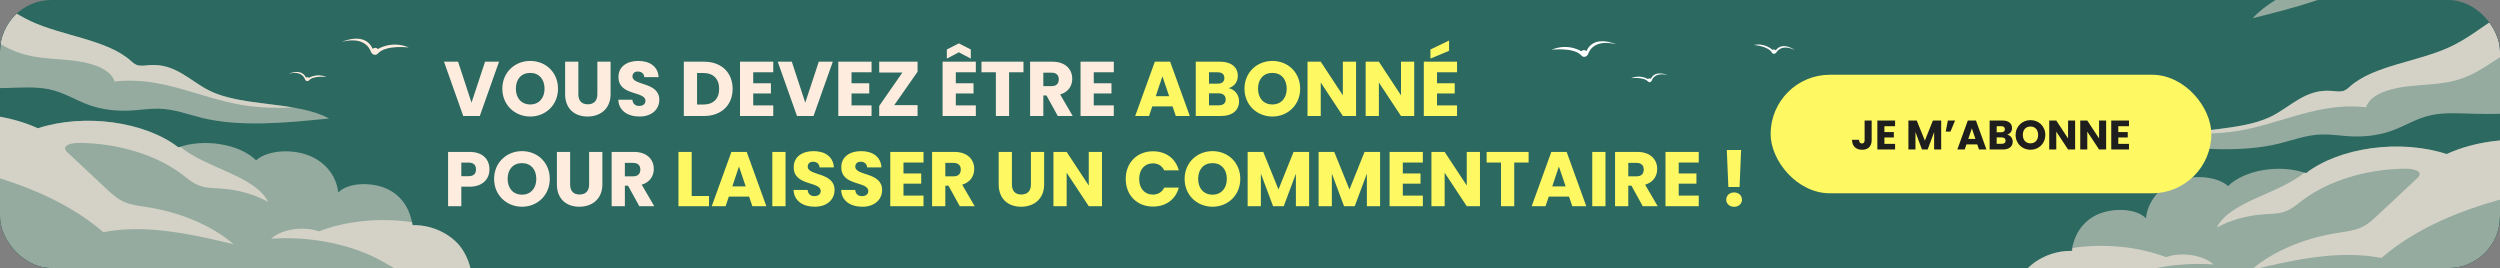 <svg width="970" height="104" viewBox="0 0 970 104" fill="none" xmlns="http://www.w3.org/2000/svg">
<rect x="0" y="0" width="970" height="104" fill="#808080" stroke="none"/>
<g clip-path="url(#clip0_9011_6384)">
<rect width="970" height="104" rx="20" fill="#2C6961"/>
<g clip-path="url(#clip1_9011_6384)">
<mask id="mask0_9011_6384" style="mask-type:luminance" maskUnits="userSpaceOnUse" x="-30" y="-96" width="630" height="420">
<path d="M600 -96H-30V324H600V-96Z" fill="white"/>
</mask>
<g mask="url(#mask0_9011_6384)">
<g opacity="0.5">
<path d="M608.138 390.392H-30L-29.61 47.177C-10.898 49.447 9.882 60.115 12.978 72.626C13.232 73.653 13.467 74.771 14.581 75.502C15.592 76.166 17.084 76.347 18.466 76.563C28.691 78.161 37.379 83.562 40.483 90.25C40.771 90.87 41.047 91.536 41.774 91.968C42.576 92.444 43.729 92.52 44.797 92.602C58.631 93.654 75.169 100.085 81.343 108.405C91.215 109.773 99.034 116.062 99.22 122.783C109.589 121.627 117.152 128.947 121.848 135.218C125.941 130.257 137.434 128.998 143.693 132.824C152.465 127.962 166.313 131.313 174.086 136.88C175.363 137.795 176.588 138.779 178.209 139.408C180.389 140.253 183.011 140.353 185.499 140.623C193.204 141.457 200.194 144.043 207.003 146.587C210.26 147.803 213.517 149.02 216.774 150.236C220.916 151.783 225.059 153.33 229.135 154.954C232.928 156.465 236.662 158.042 240.396 159.619C249.604 163.507 262.461 169.401 271.669 173.29C274.014 168.05 280.861 163.821 288.877 162.663C291.209 162.326 293.678 162.217 295.761 161.442C297.388 160.837 298.637 159.877 299.918 158.974C304.627 155.66 310.422 152.844 317.103 151.84C323.784 150.837 331.423 151.92 335.974 155.332C343.489 148.343 357.479 144.752 370.085 146.574C376.797 140.396 386.101 135.485 396.66 132.546C403.845 130.546 413.956 130.093 417.671 134.655C423.052 130.124 433.725 128.886 441.085 131.94C446.797 124.894 457.649 119.806 469.527 118.605C473.02 106.776 491.751 97.925 509.65 99.645C517.616 91.317 533.455 86.689 548.04 88.429C560.218 80.059 579.516 76.644 596.317 79.885C599.355 77.321 603.518 74.759 607.968 73.391L608.138 390.392Z" fill="#FEEDDF"/>
<path d="M548.167 49.777C530.252 43.92 506.691 47.119 493.639 57.181C483.636 53.606 469.821 55.902 463.506 62.19C458.664 57.946 448.436 57.728 441.906 60.809C435.377 63.89 432.21 69.372 431.633 74.691C427.507 70.463 417.391 70.574 411.611 73.828C405.831 77.082 403.599 82.349 402.786 87.364C394.913 87.178 387.845 91.051 384.244 95.722C380.643 100.393 379.813 105.763 379.044 110.989C374.404 110.112 369.344 111.644 366.054 113.995C362.765 116.346 360.886 119.4 359.076 122.38C357.948 119.704 351.92 120.628 348.39 122.108C341.508 124.993 334.626 127.879 327.744 130.765C337.4 131.553 347.167 131.417 356.893 131.28C369.346 131.103 383.258 130.511 391.699 124.404C393.294 123.25 394.735 121.88 396.931 121.313C399.286 120.706 401.909 121.173 404.417 121.363C410.11 121.795 416.033 120.681 420.548 118.329C424.15 116.453 427.322 113.698 431.884 113.49C434.367 113.377 436.782 114.076 439.269 114.125C447.224 114.281 452.78 108.033 460.73 107.784C463.718 107.69 466.59 108.478 469.364 109.225C480.265 112.16 491.505 114.693 503.159 115.721C524.417 117.597 546.172 114.34 565.727 108.474C578.584 104.616 590.88 99.522 600.013 92.361C609.145 85.2 614.854 75.767 613.397 66.417C610.021 44.756 572.848 38.489 548.167 49.777Z" fill="#FEEDDF"/>
<path d="M14.697 49.777C32.612 43.92 56.172 47.119 69.224 57.181C79.228 53.606 93.043 55.902 99.358 62.19C104.2 57.946 114.428 57.728 120.957 60.809C127.487 63.89 130.654 69.372 131.231 74.691C135.358 70.463 145.473 70.574 151.253 73.828C157.033 77.082 159.266 82.349 160.078 87.364C167.95 87.178 175.018 91.051 178.62 95.722C182.221 100.393 183.051 105.763 183.82 110.989C188.46 110.112 193.52 111.644 196.809 113.995C200.099 116.346 201.978 119.4 203.788 122.38C204.916 119.704 210.944 120.628 214.474 122.108C221.356 124.993 228.238 127.879 235.12 130.765C225.464 131.553 215.697 131.417 205.97 131.28C193.517 131.103 179.605 130.511 171.165 124.404C169.57 123.25 168.128 121.88 165.933 121.313C163.578 120.706 160.955 121.173 158.447 121.363C152.754 121.795 146.831 120.681 142.316 118.329C138.713 116.453 135.542 113.698 130.979 113.49C128.497 113.377 126.082 114.076 123.595 114.125C115.64 114.281 110.084 108.033 102.134 107.784C99.145 107.69 96.274 108.478 93.499 109.225C82.599 112.16 71.359 114.693 59.705 115.721C38.447 117.597 16.692 114.34 -2.864 108.474C-15.721 104.616 -28.017 99.522 -37.149 92.361C-46.282 85.2 -51.99 75.767 -50.534 66.417C-47.158 44.756 -9.984 38.489 14.697 49.777Z" fill="#FEEDDF"/>
<path d="M11.797 8.164C24.138 13.972 41.457 15.367 50.619 23.482C51.48 24.244 52.329 25.095 53.711 25.383C54.981 25.649 56.457 25.384 57.861 25.273C67.97 24.474 73.593 31.323 81.109 35.097C94.144 41.642 115.003 39.135 127.695 45.972C110.818 47.695 93.23 49.38 78.285 45.721C72.781 44.375 67.627 42.304 61.529 42.172C57.943 42.095 54.242 42.699 50.601 42.891C45.108 43.179 39.745 42.505 35.146 40.951C29.508 39.045 25 35.847 18.865 34.607C13.893 33.603 8.291 33.974 2.854 34.135C-26.672 35.014 -54.955 29.267 -76.786 17.956C-82.543 14.972 -88.286 10.376 -85.444 5.063C-83.96 2.289 -80.429 0.107 -76.881 -1.693C-61.556 -9.467 -41.09 -13.781 -24.588 -10.822C-8.554 -7.949 -0.962 2.159 11.797 8.164Z" fill="#FEEDDF"/>
</g>
</g>
<mask id="mask1_9011_6384" style="mask-type:luminance" maskUnits="userSpaceOnUse" x="-30" y="-96" width="630" height="420">
<path d="M600 -96H-30V324H600V-96Z" fill="white"/>
</mask>
<g mask="url(#mask1_9011_6384)">
<g opacity="0.6">
<path d="M-13.062 8.922C-5.144 12.964 0.753 18.919 10.195 21.324C16.358 22.894 23.474 22.79 30.03 23.725C36.587 24.66 43.107 27.091 44.48 31.622C62.906 29.483 77.469 38.145 94.591 40.849C100.751 41.822 107.193 42.003 113.763 41.717C102.633 39.817 90.037 39.578 81.109 35.096C73.592 31.322 67.97 24.473 57.861 25.272C56.457 25.383 54.981 25.648 53.71 25.383C52.329 25.094 51.48 24.243 50.619 23.481C41.457 15.366 24.138 13.971 11.798 8.163C-0.961 2.158 -8.553 -7.949 -24.588 -10.824C-40.995 -13.766 -61.317 -9.515 -76.612 -1.825C-69.175 -1.244 -61.755 -0.617 -54.359 0.064C-39.605 1.423 -24.433 3.117 -13.062 8.922Z" fill="#FEEDDF"/>
</g>
</g>
<mask id="mask2_9011_6384" style="mask-type:luminance" maskUnits="userSpaceOnUse" x="-30" y="-96" width="630" height="420">
<path d="M600 -96H-30V324H600V-96Z" fill="white"/>
</mask>
<g mask="url(#mask2_9011_6384)">
<g opacity="0.6">
<path d="M40.066 90.075C56.714 86.879 74.355 90.844 90.65 94.767C82.437 87.688 70.543 82.544 57.497 80.433C54.42 79.935 51.211 79.581 48.504 78.486C45.668 77.337 43.663 75.485 41.736 73.683C36.625 68.901 31.514 64.12 26.401 59.338C25.829 58.802 25.232 58.217 25.242 57.559C25.267 55.987 28.369 55.428 30.727 55.444C45.906 55.55 60.889 60.169 70.841 67.81C73.043 69.501 75.14 71.398 78.219 72.294C80.634 72.997 83.355 72.99 85.976 73.178C92.561 73.652 98.915 75.464 103.978 78.311C99.157 68.26 79.79 65.219 69.955 56.953C69.713 57.031 69.463 57.097 69.226 57.181C56.174 47.12 32.614 43.92 14.699 49.777C-7.405 39.668 -39.509 43.649 -48.401 60.147C-14.201 63.09 19.34 72.082 40.066 90.075Z" fill="#FEEDDF"/>
</g>
</g>
<mask id="mask3_9011_6384" style="mask-type:luminance" maskUnits="userSpaceOnUse" x="-30" y="-96" width="630" height="420">
<path d="M600 -96H-30V324H600V-96Z" fill="white"/>
</mask>
<g mask="url(#mask3_9011_6384)">
<g opacity="0.6">
<path d="M123.673 89.774C117.595 87.632 109.291 88.909 105.236 92.611C120.901 91.529 137.149 94.936 149.063 101.801C151.21 103.039 153.273 104.405 155.862 105.18C160.03 106.429 165.333 106.086 168.651 108.181C171.62 110.055 171.865 113.233 174.568 115.278C177.985 117.862 184.001 117.809 188.579 119.407C191.856 120.551 194.318 122.524 197.481 123.804C202.389 125.792 208.417 125.92 214.107 126.435C220.67 127.03 227.104 128.228 233.198 129.957C226.957 127.341 220.715 124.723 214.474 122.107C210.944 120.627 204.917 119.704 203.788 122.379C201.977 119.399 200.098 116.346 196.81 113.994C193.52 111.642 188.46 110.111 183.82 110.989C183.051 105.762 182.221 100.393 178.62 95.722C175.019 91.051 167.951 87.178 160.078 87.363C160.016 86.979 159.942 86.593 159.862 86.208C147.696 84.389 134.505 85.638 123.673 89.774Z" fill="#FEEDDF"/>
</g>
</g>
<mask id="mask4_9011_6384" style="mask-type:luminance" maskUnits="userSpaceOnUse" x="-30" y="-96" width="630" height="420">
<path d="M600 -96H-30V324H600V-96Z" fill="white"/>
</mask>
<g mask="url(#mask4_9011_6384)">
<g opacity="0.6">
<path d="M439.407 89.774C445.485 87.632 453.789 88.909 457.843 92.611C442.179 91.529 425.93 94.936 414.016 101.801C411.869 103.039 409.806 104.405 407.217 105.18C403.05 106.429 397.746 106.086 394.429 108.181C391.46 110.055 391.215 113.233 388.512 115.278C385.096 117.862 379.079 117.809 374.501 119.407C371.224 120.551 368.762 122.524 365.599 123.804C360.69 125.792 354.663 125.92 348.973 126.435C342.41 127.03 335.977 128.228 329.882 129.957C336.124 127.341 342.365 124.723 348.606 122.107C352.136 120.627 358.163 119.704 359.292 122.379C361.103 119.399 362.981 116.346 366.27 113.994C369.56 111.642 374.62 110.111 379.26 110.989C380.029 105.762 380.859 100.393 384.46 95.722C388.061 91.051 395.129 87.178 403.002 87.363C403.064 86.979 403.138 86.593 403.218 86.208C415.384 84.389 428.575 85.638 439.407 89.774Z" fill="#FEEDDF"/>
</g>
</g>
<path d="M118.382 30.924C118.382 30.924 117.527 27.189 112 28.616C112 28.616 116.999 26.286 118.734 30.151C118.734 30.151 119.367 29.636 119.879 30.209C119.879 30.209 122.874 28.251 126.685 29.864C126.685 29.864 121.496 29.217 119.823 31.24C119.823 31.24 119.103 31.933 118.382 30.924Z" fill="#FEEDDF"/>
<path d="M143.981 20.312C143.981 20.312 142.466 13.723 132.706 16.229C132.706 16.229 141.559 12.116 144.597 18.938C144.597 18.938 145.715 18.018 146.622 19.04C146.622 19.04 151.921 15.577 158.628 18.426C158.628 18.426 149.475 17.278 146.534 20.856C146.534 20.856 145.262 22.088 143.981 20.312Z" fill="#FEEDDF"/>
</g>
<g clip-path="url(#clip2_9011_6384)">
<mask id="mask5_9011_6384" style="mask-type:luminance" maskUnits="userSpaceOnUse" x="371" y="-86" width="630" height="420">
<path d="M1001 -86H371V334H1001V-86Z" fill="white"/>
</mask>
<g mask="url(#mask5_9011_6384)">
<g opacity="0.5">
<path d="M1009.14 400.392H371L371.39 57.177C390.102 59.447 410.882 70.115 413.978 82.626C414.232 83.653 414.467 84.771 415.58 85.502C416.592 86.166 418.085 86.347 419.466 86.563C429.691 88.161 438.379 93.562 441.483 100.25C441.771 100.87 442.047 101.536 442.774 101.968C443.576 102.444 444.729 102.52 445.797 102.602C459.631 103.654 476.169 110.085 482.343 118.405C492.215 119.773 500.034 126.062 500.22 132.783C510.589 131.627 518.152 138.947 522.848 145.218C526.941 140.257 538.434 138.998 544.693 142.824C553.465 137.962 567.313 141.313 575.086 146.88C576.363 147.795 577.588 148.779 579.209 149.408C581.389 150.253 584.011 150.353 586.499 150.623C594.204 151.457 601.194 154.043 608.003 156.587C611.26 157.803 614.517 159.02 617.774 160.236C621.916 161.783 626.059 163.33 630.135 164.954C633.928 166.465 637.662 168.042 641.396 169.619C650.604 173.507 663.461 179.401 672.669 183.29C675.014 178.05 681.861 173.821 689.877 172.663C692.209 172.326 694.678 172.217 696.761 171.442C698.388 170.837 699.637 169.877 700.918 168.974C705.627 165.66 711.422 162.844 718.103 161.84C724.784 160.837 732.423 161.92 736.974 165.332C744.489 158.343 758.479 154.752 771.085 156.574C777.797 150.396 787.101 145.485 797.66 142.546C804.845 140.546 814.956 140.093 818.671 144.655C824.052 140.124 834.725 138.886 842.085 141.94C847.797 134.894 858.649 129.806 870.527 128.605C874.02 116.776 892.751 107.925 910.65 109.645C918.616 101.317 934.455 96.689 949.04 98.429C961.218 90.059 980.516 86.644 997.317 89.885C1000.35 87.321 1004.52 84.759 1008.97 83.391L1009.14 400.392Z" fill="#FEEDDF"/>
<path d="M949.167 59.777C931.252 53.92 907.691 57.119 894.639 67.181C884.636 63.606 870.821 65.902 864.506 72.19C859.664 67.946 849.436 67.728 842.906 70.809C836.377 73.89 833.21 79.372 832.633 84.691C828.507 80.463 818.391 80.574 812.611 83.828C806.831 87.082 804.599 92.349 803.786 97.364C795.913 97.178 788.845 101.051 785.244 105.722C781.643 110.393 780.813 115.763 780.044 120.989C775.404 120.112 770.344 121.644 767.054 123.995C763.765 126.346 761.886 129.4 760.076 132.38C758.948 129.704 752.92 130.628 749.39 132.108C742.508 134.993 735.626 137.879 728.744 140.765C738.4 141.553 748.167 141.417 757.893 141.28C770.346 141.103 784.258 140.511 792.699 134.404C794.294 133.25 795.735 131.88 797.931 131.313C800.286 130.706 802.909 131.173 805.417 131.363C811.11 131.795 817.033 130.681 821.548 128.329C825.15 126.453 828.322 123.698 832.884 123.49C835.367 123.377 837.782 124.076 840.269 124.125C848.224 124.281 853.78 118.033 861.73 117.784C864.718 117.69 867.59 118.478 870.364 119.225C881.265 122.16 892.505 124.693 904.159 125.721C925.417 127.597 947.172 124.34 966.727 118.474C979.584 114.616 991.88 109.522 1001.01 102.361C1010.15 95.2 1015.85 85.767 1014.4 76.417C1011.02 54.756 973.848 48.489 949.167 59.777Z" fill="#FEEDDF"/>
<path d="M415.697 59.777C433.612 53.92 457.172 57.119 470.224 67.181C480.228 63.606 494.043 65.902 500.358 72.19C505.2 67.946 515.428 67.728 521.957 70.809C528.487 73.89 531.654 79.372 532.231 84.691C536.358 80.463 546.473 80.574 552.253 83.828C558.033 87.082 560.266 92.349 561.078 97.364C568.95 97.178 576.018 101.051 579.62 105.722C583.221 110.393 584.051 115.763 584.82 120.989C589.46 120.112 594.52 121.644 597.809 123.995C601.099 126.346 602.978 129.4 604.788 132.38C605.916 129.704 611.944 130.628 615.474 132.108C622.356 134.993 629.238 137.879 636.12 140.765C626.464 141.553 616.697 141.417 606.97 141.28C594.517 141.103 580.605 140.511 572.165 134.404C570.57 133.25 569.128 131.88 566.933 131.313C564.578 130.706 561.955 131.173 559.447 131.363C553.754 131.795 547.831 130.681 543.316 128.329C539.713 126.453 536.542 123.698 531.979 123.49C529.497 123.377 527.082 124.076 524.595 124.125C516.64 124.281 511.084 118.033 503.134 117.784C500.145 117.69 497.274 118.478 494.5 119.225C483.599 122.16 472.359 124.693 460.705 125.721C439.447 127.597 417.692 124.34 398.136 118.474C385.279 114.616 372.983 109.522 363.851 102.361C354.718 95.2 349.01 85.767 350.466 76.417C353.842 54.756 391.016 48.489 415.697 59.777Z" fill="#FEEDDF"/>
<path d="M950.719 18.164C938.379 23.972 921.06 25.367 911.898 33.482C911.037 34.244 910.188 35.095 908.806 35.383C907.535 35.649 906.059 35.384 904.656 35.273C894.546 34.474 888.923 41.323 881.408 45.097C868.373 51.642 847.514 49.135 834.821 55.972C851.699 57.695 869.286 59.38 884.232 55.721C889.735 54.375 894.89 52.304 900.987 52.172C904.573 52.095 908.275 52.699 911.916 52.891C917.408 53.179 922.772 52.505 927.372 50.951C933.009 49.045 937.517 45.847 943.653 44.607C948.624 43.603 954.227 43.974 959.664 44.135C989.189 45.014 1017.47 39.267 1039.3 27.956C1045.06 24.972 1050.8 20.376 1047.96 15.063C1046.48 12.289 1042.95 10.107 1039.4 8.307C1024.07 0.533 1003.61 -3.781 987.105 -0.822C971.07 2.051 963.478 12.159 950.719 18.164Z" fill="#FEEDDF"/>
<path d="M970.272 -67.824C960.633 -58.174 944.814 -50.987 938.949 -40.246C938.397 -39.236 937.887 -38.148 936.686 -37.408C935.58 -36.727 934.102 -36.475 932.743 -36.103C922.962 -33.426 919.996 -25.076 914.205 -18.977C904.163 -8.398 883.691 -3.681 874.07 7.056C890.532 2.951 907.648 -1.43 920.467 -9.94C925.187 -13.074 929.334 -16.77 935.025 -18.962C938.371 -20.252 942.059 -20.939 945.548 -21.994C950.814 -23.586 955.63 -26.038 959.429 -29.061C964.086 -32.767 967.242 -37.304 972.593 -40.552C976.929 -43.184 982.325 -44.735 987.495 -46.427C1015.57 -55.616 1040.22 -70.615 1056.92 -88.661C1061.33 -93.421 1065.17 -99.693 1060.69 -103.727C1058.36 -105.832 1054.3 -106.688 1050.35 -107.177C1033.29 -109.292 1012.58 -106.407 998.058 -98.026C983.951 -89.884 980.237 -77.801 970.272 -67.824Z" fill="#FEEDDF"/>
</g>
</g>
<mask id="mask6_9011_6384" style="mask-type:luminance" maskUnits="userSpaceOnUse" x="371" y="-86" width="630" height="420">
<path d="M1001 -86H371V334H1001V-86Z" fill="white"/>
</mask>
<g mask="url(#mask6_9011_6384)">
<g opacity="0.6">
<path d="M975.579 18.922C967.661 22.964 961.763 28.919 952.322 31.324C946.159 32.894 939.043 32.79 932.487 33.725C925.93 34.66 919.41 37.091 918.037 41.622C899.611 39.483 885.048 48.145 867.926 50.849C861.765 51.822 855.324 52.003 848.754 51.717C859.884 49.817 872.48 49.578 881.408 45.096C888.924 41.322 894.546 34.473 904.656 35.272C906.06 35.383 907.535 35.648 908.806 35.383C910.187 35.094 911.037 34.243 911.898 33.481C921.06 25.366 938.379 23.971 950.72 18.163C963.479 12.158 971.07 2.051 987.105 -0.824C1003.51 -3.766 1023.83 0.485 1039.13 8.175C1031.69 8.756 1024.27 9.383 1016.88 10.064C1002.12 11.423 986.95 13.117 975.579 18.922Z" fill="#FEEDDF"/>
</g>
</g>
<mask id="mask7_9011_6384" style="mask-type:luminance" maskUnits="userSpaceOnUse" x="371" y="-86" width="630" height="420">
<path d="M1001 -86H371V334H1001V-86Z" fill="white"/>
</mask>
<g mask="url(#mask7_9011_6384)">
<g opacity="0.6">
<path d="M524.673 99.774C518.595 97.632 510.291 98.909 506.236 102.611C521.901 101.529 538.149 104.936 550.063 111.801C552.21 113.039 554.273 114.405 556.862 115.18C561.03 116.429 566.333 116.086 569.651 118.181C572.62 120.055 572.865 123.233 575.568 125.278C578.985 127.862 585.001 127.809 589.579 129.407C592.856 130.551 595.318 132.524 598.481 133.804C603.389 135.792 609.417 135.92 615.107 136.435C621.67 137.03 628.104 138.228 634.198 139.957C627.957 137.341 621.715 134.723 615.474 132.107C611.944 130.627 605.917 129.704 604.788 132.379C602.977 129.399 601.098 126.346 597.81 123.994C594.52 121.642 589.46 120.111 584.82 120.989C584.051 115.762 583.221 110.393 579.62 105.722C576.019 101.051 568.951 97.178 561.078 97.363C561.016 96.979 560.942 96.593 560.862 96.208C548.696 94.389 535.505 95.638 524.673 99.774Z" fill="#FEEDDF"/>
</g>
</g>
<mask id="mask8_9011_6384" style="mask-type:luminance" maskUnits="userSpaceOnUse" x="371" y="-86" width="630" height="420">
<path d="M1001 -86H371V334H1001V-86Z" fill="white"/>
</mask>
<g mask="url(#mask8_9011_6384)">
<g opacity="0.6">
<path d="M924.016 100.075C907.368 96.879 889.727 100.845 873.432 104.767C881.644 97.688 893.539 92.544 906.585 90.433C909.661 89.935 912.871 89.581 915.577 88.486C918.414 87.337 920.419 85.485 922.346 83.683C927.457 78.901 932.569 74.12 937.68 69.338C938.253 68.802 938.849 68.217 938.839 67.559C938.815 65.987 935.713 65.428 933.354 65.444C918.175 65.55 903.193 70.169 893.241 77.81C891.038 79.501 888.942 81.398 885.863 82.294C883.447 82.997 880.726 82.99 878.106 83.178C871.521 83.652 865.166 85.464 860.104 88.311C864.924 78.26 884.291 75.219 894.127 66.953C894.369 67.031 894.617 67.097 894.855 67.181C907.907 57.12 931.467 53.92 949.383 59.777C971.487 49.668 1003.59 53.649 1012.48 70.147C978.281 73.09 944.741 82.082 924.016 100.075Z" fill="#FEEDDF"/>
</g>
</g>
<mask id="mask9_9011_6384" style="mask-type:luminance" maskUnits="userSpaceOnUse" x="371" y="-86" width="630" height="420">
<path d="M1001 -86H371V334H1001V-86Z" fill="white"/>
</mask>
<g mask="url(#mask9_9011_6384)">
<g opacity="0.6">
<path d="M840.407 99.774C846.485 97.632 854.789 98.909 858.843 102.611C843.179 101.529 826.93 104.936 815.016 111.801C812.869 113.039 810.806 114.405 808.217 115.18C804.05 116.429 798.746 116.086 795.429 118.181C792.46 120.055 792.215 123.233 789.512 125.278C786.096 127.862 780.079 127.809 775.501 129.407C772.224 130.551 769.762 132.524 766.599 133.804C761.69 135.792 755.663 135.92 749.973 136.435C743.41 137.03 736.977 138.228 730.882 139.957C737.124 137.341 743.365 134.723 749.606 132.107C753.136 130.627 759.163 129.704 760.292 132.379C762.103 129.399 763.981 126.346 767.27 123.994C770.56 121.642 775.62 120.111 780.26 120.989C781.029 115.762 781.859 110.393 785.46 105.722C789.061 101.051 796.129 97.178 804.002 97.363C804.064 96.979 804.138 96.593 804.218 96.208C816.384 94.389 829.575 95.638 840.407 99.774Z" fill="#FEEDDF"/>
</g>
</g>
</g>
<path d="M182.95 39.84L188.2 23.94H193.63L186.16 45H179.74L172.27 23.94H177.73L182.95 39.84ZM216.504 34.41C216.504 40.74 211.704 45.21 205.734 45.21C199.764 45.21 194.904 40.74 194.904 34.41C194.904 28.08 199.764 23.64 205.734 23.64C211.734 23.64 216.504 28.08 216.504 34.41ZM200.154 34.41C200.154 38.1 202.314 40.53 205.734 40.53C209.094 40.53 211.284 38.1 211.284 34.41C211.284 30.66 209.094 28.29 205.734 28.29C202.314 28.29 200.154 30.66 200.154 34.41ZM219.268 36.51V23.94H224.398V36.54C224.398 39.03 225.628 40.47 228.058 40.47C230.488 40.47 231.778 39.03 231.778 36.54V23.94H236.908V36.51C236.908 42.33 232.828 45.21 227.968 45.21C223.078 45.21 219.268 42.33 219.268 36.51ZM255.81 38.73C255.81 42.27 253.05 45.21 248.13 45.21C243.6 45.21 240.06 42.96 239.91 38.7H245.37C245.52 40.32 246.54 41.1 247.98 41.1C249.48 41.1 250.44 40.35 250.44 39.12C250.44 35.22 239.91 37.32 239.97 29.85C239.97 25.86 243.24 23.64 247.65 23.64C252.24 23.64 255.33 25.92 255.54 29.94H249.99C249.9 28.59 248.94 27.78 247.56 27.75C246.33 27.72 245.4 28.35 245.4 29.67C245.4 33.33 255.81 31.68 255.81 38.73ZM273.215 23.94C279.935 23.94 284.255 28.2 284.255 34.47C284.255 40.71 279.935 45 273.215 45H265.325V23.94H273.215ZM270.455 40.56H272.885C276.755 40.56 279.035 38.34 279.035 34.47C279.035 30.6 276.755 28.32 272.885 28.32H270.455V40.56ZM300.022 23.94V28.05H292.252V32.31H299.122V36.27H292.252V40.89H300.022V45H287.122V23.94H300.022ZM312.442 39.84L317.692 23.94H323.122L315.652 45H309.232L301.762 23.94H307.222L312.442 39.84ZM338.166 23.94V28.05H330.396V32.31H337.266V36.27H330.396V40.89H338.166V45H325.266V23.94H338.166ZM356.017 23.94V27.84L346.957 40.8H356.017V45H341.137V41.1L350.137 28.14H341.137V23.94H356.017ZM378.625 23.94V28.05H370.855V32.31H377.725V36.27H370.855V40.89H378.625V45H365.725V23.94H378.625ZM376.675 19.2V22.74L372.025 20.28L367.375 22.74V19.2L372.025 16.83L376.675 19.2ZM380.816 28.05V23.94H397.106V28.05H391.526V45H386.396V28.05H380.816ZM410.81 30.78C410.81 29.22 409.91 28.2 407.99 28.2H404.81V33.42H407.99C409.91 33.42 410.81 32.43 410.81 30.78ZM399.68 23.94H408.29C413.45 23.94 416.03 26.91 416.03 30.57C416.03 33.21 414.59 35.7 411.35 36.66L416.21 45H410.42L406.04 37.05H404.81V45H399.68V23.94ZM432.151 23.94V28.05H424.381V32.31H431.251V36.27H424.381V40.89H432.151V45H419.251V23.94H432.151ZM178.99 68.36H181.78C183.82 68.36 184.69 67.34 184.69 65.72C184.69 64.1 183.82 63.08 181.78 63.08H178.99V68.36ZM189.91 65.72C189.91 69.2 187.54 72.44 182.17 72.44H178.99V80H173.86V58.94H182.17C187.33 58.94 189.91 61.85 189.91 65.72ZM213.311 69.41C213.311 75.74 208.511 80.21 202.541 80.21C196.571 80.21 191.711 75.74 191.711 69.41C191.711 63.08 196.571 58.64 202.541 58.64C208.541 58.64 213.311 63.08 213.311 69.41ZM196.961 69.41C196.961 73.1 199.121 75.53 202.541 75.53C205.901 75.53 208.091 73.1 208.091 69.41C208.091 65.66 205.901 63.29 202.541 63.29C199.121 63.29 196.961 65.66 196.961 69.41ZM216.075 71.51V58.94H221.205V71.54C221.205 74.03 222.435 75.47 224.865 75.47C227.295 75.47 228.585 74.03 228.585 71.54V58.94H233.715V71.51C233.715 77.33 229.635 80.21 224.775 80.21C219.885 80.21 216.075 77.33 216.075 71.51ZM248.447 65.78C248.447 64.22 247.547 63.2 245.627 63.2H242.447V68.42H245.627C247.547 68.42 248.447 67.43 248.447 65.78ZM237.317 58.94H245.927C251.087 58.94 253.667 61.91 253.667 65.57C253.667 68.21 252.227 70.7 248.987 71.66L253.847 80H248.057L243.677 72.05H242.447V80H237.317V58.94Z" fill="#FEEDDF"/>
<path d="M456.209 45L454.949 41.28H447.089L445.829 45H440.459L448.079 23.94H454.019L461.639 45H456.209ZM453.629 37.32L451.019 29.61L448.439 37.32H453.629ZM475.568 38.58C475.568 37.08 474.518 36.21 472.808 36.21H469.088V40.86H472.868C474.578 40.86 475.568 40.08 475.568 38.58ZM475.058 30.27C475.058 28.83 474.128 28.05 472.448 28.05H469.088V32.46H472.448C474.128 32.46 475.058 31.71 475.058 30.27ZM480.758 39.27C480.758 42.75 478.208 45 473.768 45H463.958V23.94H473.438C477.728 23.94 480.278 26.07 480.278 29.4C480.278 31.95 478.748 33.6 476.708 34.2C479.168 34.71 480.758 36.87 480.758 39.27ZM504.463 34.41C504.463 40.74 499.663 45.21 493.693 45.21C487.723 45.21 482.863 40.74 482.863 34.41C482.863 28.08 487.723 23.64 493.693 23.64C499.693 23.64 504.463 28.08 504.463 34.41ZM488.113 34.41C488.113 38.1 490.273 40.53 493.693 40.53C497.053 40.53 499.243 38.1 499.243 34.41C499.243 30.66 497.053 28.29 493.693 28.29C490.273 28.29 488.113 30.66 488.113 34.41ZM521.027 23.94H526.157V45H521.027L512.447 32.01V45H507.317V23.94H512.447L521.027 36.99V23.94ZM543.586 23.94H548.716V45H543.586L535.006 32.01V45H529.876V23.94H535.006L543.586 36.99V23.94ZM565.334 23.94V28.05H557.564V32.31H564.434V36.27H557.564V40.89H565.334V45H552.434V23.94H565.334ZM555.014 19.2L562.244 15.72V19.71L555.014 22.74V19.2ZM263.245 58.94H268.375V76.04H275.095V80H263.245V58.94ZM291.912 80L290.652 76.28H282.792L281.532 80H276.162L283.782 58.94H289.722L297.342 80H291.912ZM289.332 72.32L286.722 64.61L284.142 72.32H289.332ZM299.661 80V58.94H304.791V80H299.661ZM323.808 73.73C323.808 77.27 321.048 80.21 316.128 80.21C311.598 80.21 308.058 77.96 307.908 73.7H313.368C313.518 75.32 314.538 76.1 315.978 76.1C317.478 76.1 318.438 75.35 318.438 74.12C318.438 70.22 307.908 72.32 307.968 64.85C307.968 60.86 311.238 58.64 315.648 58.64C320.238 58.64 323.328 60.92 323.538 64.94H317.988C317.898 63.59 316.938 62.78 315.558 62.75C314.328 62.72 313.398 63.35 313.398 64.67C313.398 68.33 323.808 66.68 323.808 73.73ZM342.265 73.73C342.265 77.27 339.505 80.21 334.585 80.21C330.055 80.21 326.515 77.96 326.365 73.7H331.825C331.975 75.32 332.995 76.1 334.435 76.1C335.935 76.1 336.895 75.35 336.895 74.12C336.895 70.22 326.365 72.32 326.425 64.85C326.425 60.86 329.695 58.64 334.105 58.64C338.695 58.64 341.785 60.92 341.995 64.94H336.445C336.355 63.59 335.395 62.78 334.015 62.75C332.785 62.72 331.855 63.35 331.855 64.67C331.855 68.33 342.265 66.68 342.265 73.73ZM358.323 58.94V63.05H350.553V67.31H357.423V71.27H350.553V75.89H358.323V80H345.423V58.94H358.323ZM372.783 65.78C372.783 64.22 371.883 63.2 369.963 63.2H366.783V68.42H369.963C371.883 68.42 372.783 67.43 372.783 65.78ZM361.653 58.94H370.263C375.423 58.94 378.003 61.91 378.003 65.57C378.003 68.21 376.563 70.7 373.323 71.66L378.183 80H372.393L368.013 72.05H366.783V80H361.653V58.94ZM387.491 71.51V58.94H392.621V71.54C392.621 74.03 393.851 75.47 396.281 75.47C398.711 75.47 400.001 74.03 400.001 71.54V58.94H405.131V71.51C405.131 77.33 401.051 80.21 396.191 80.21C391.301 80.21 387.491 77.33 387.491 71.51ZM422.443 58.94H427.573V80H422.443L413.863 67.01V80H408.733V58.94H413.863L422.443 71.99V58.94ZM436.779 69.44C436.779 63.14 441.159 58.7 447.369 58.7C452.379 58.7 456.159 61.52 457.359 66.08H451.719C450.849 64.28 449.259 63.38 447.309 63.38C444.159 63.38 441.999 65.72 441.999 69.44C441.999 73.16 444.159 75.5 447.309 75.5C449.259 75.5 450.849 74.6 451.719 72.8H457.359C456.159 77.36 452.379 80.15 447.369 80.15C441.159 80.15 436.779 75.74 436.779 69.44ZM481.231 69.41C481.231 75.74 476.431 80.21 470.461 80.21C464.491 80.21 459.631 75.74 459.631 69.41C459.631 63.08 464.491 58.64 470.461 58.64C476.461 58.64 481.231 63.08 481.231 69.41ZM464.881 69.41C464.881 73.1 467.041 75.53 470.461 75.53C473.821 75.53 476.011 73.1 476.011 69.41C476.011 65.66 473.821 63.29 470.461 63.29C467.041 63.29 464.881 65.66 464.881 69.41ZM484.085 80V58.94H490.145L496.055 73.52L501.905 58.94H507.935V80H502.805V67.37L498.095 80H493.955L489.215 67.34V80H484.085ZM511.624 80V58.94H517.684L523.594 73.52L529.444 58.94H535.474V80H530.344V67.37L525.634 80H521.494L516.754 67.34V80H511.624ZM552.063 58.94V63.05H544.293V67.31H551.163V71.27H544.293V75.89H552.063V80H539.163V58.94H552.063ZM569.103 58.94H574.233V80H569.103L560.523 67.01V80H555.393V58.94H560.523L569.103 71.99V58.94ZM576.812 63.05V58.94H593.102V63.05H587.522V80H582.392V63.05H576.812ZM610.046 80L608.786 76.28H600.926L599.666 80H594.296L601.916 58.94H607.856L615.476 80H610.046ZM607.466 72.32L604.856 64.61L602.276 72.32H607.466ZM617.796 80V58.94H622.926V80H617.796ZM637.773 65.78C637.773 64.22 636.873 63.2 634.953 63.2H631.773V68.42H634.953C636.873 68.42 637.773 67.43 637.773 65.78ZM626.643 58.94H635.253C640.413 58.94 642.993 61.91 642.993 65.57C642.993 68.21 641.553 70.7 638.313 71.66L643.173 80H637.383L633.003 72.05H631.773V80H626.643V58.94ZM659.114 58.94V63.05H651.344V67.31H658.214V71.27H651.344V75.89H659.114V80H646.214V58.94H659.114ZM670.601 72.56L670.001 58.19H675.551L674.951 72.56H670.601ZM675.881 77.48C675.881 79.01 674.651 80.24 672.851 80.24C671.021 80.24 669.791 79.01 669.791 77.48C669.791 75.89 671.021 74.66 672.851 74.66C674.651 74.66 675.881 75.89 675.881 77.48Z" fill="#FEF962"/>
<rect x="687.5" y="29.5" width="170" height="45" rx="22.5" fill="#FEF962"/>
<rect x="687.5" y="29.5" width="170" height="45" rx="22.5" stroke="#FEF962"/>
<path d="M723.468 54.416V46.768H726.204V54.416C726.204 56.832 724.732 58.112 722.508 58.112C720.204 58.112 718.588 56.768 718.588 54.24H721.308C721.308 55.2 721.724 55.664 722.428 55.664C723.084 55.664 723.468 55.248 723.468 54.416ZM735.294 46.768V48.96H731.15V51.232H734.814V53.344H731.15V55.808H735.294V58H728.414V46.768H735.294ZM740.461 58V46.768H743.693L746.845 54.544L749.965 46.768H753.181V58H750.445V51.264L747.933 58H745.725L743.197 51.248V58H740.461ZM756.78 51.056H754.94L755.772 46.768H758.572L756.78 51.056ZM767.844 58L767.172 56.016H762.98L762.308 58H759.444L763.508 46.768H766.676L770.74 58H767.844ZM766.468 53.904L765.076 49.792L763.7 53.904H766.468ZM778.168 54.576C778.168 53.776 777.608 53.312 776.696 53.312H774.712V55.792H776.728C777.64 55.792 778.168 55.376 778.168 54.576ZM777.896 50.144C777.896 49.376 777.4 48.96 776.504 48.96H774.712V51.312H776.504C777.4 51.312 777.896 50.912 777.896 50.144ZM780.936 54.944C780.936 56.8 779.576 58 777.208 58H771.976V46.768H777.032C779.32 46.768 780.68 47.904 780.68 49.68C780.68 51.04 779.864 51.92 778.776 52.24C780.088 52.512 780.936 53.664 780.936 54.944ZM793.579 52.352C793.579 55.728 791.019 58.112 787.835 58.112C784.651 58.112 782.059 55.728 782.059 52.352C782.059 48.976 784.651 46.608 787.835 46.608C791.035 46.608 793.579 48.976 793.579 52.352ZM784.859 52.352C784.859 54.32 786.011 55.616 787.835 55.616C789.627 55.616 790.795 54.32 790.795 52.352C790.795 50.352 789.627 49.088 787.835 49.088C786.011 49.088 784.859 50.352 784.859 52.352ZM802.413 46.768H805.149V58H802.413L797.837 51.072V58H795.101V46.768H797.837L802.413 53.728V46.768ZM814.445 46.768H817.181V58H814.445L809.869 51.072V58H807.133V46.768H809.869L814.445 53.728V46.768ZM826.044 46.768V48.96H821.9V51.232H825.564V53.344H821.9V55.808H826.044V58H819.164V46.768H826.044Z" fill="#1F1E1E"/>
<path d="M640.853 31.375C640.853 31.375 641.689 27.774 647.027 29.155C647.027 29.155 642.188 26.905 640.517 30.623C640.517 30.623 639.908 30.127 639.398 30.684C639.398 30.684 636.509 28.798 632.84 30.348C632.84 30.348 637.858 29.721 639.461 31.679C639.461 31.679 640.156 32.349 640.853 31.375Z" fill="white"/>
<path d="M616.139 21.13C616.139 21.13 617.614 14.764 627.036 17.182C627.036 17.182 618.491 13.221 615.553 19.801C615.553 19.801 614.473 18.924 613.58 19.901C613.58 19.901 608.474 16.562 602 19.305C602 19.305 610.831 18.2 613.681 21.651C613.681 21.651 614.906 22.856 616.139 21.13Z" fill="white"/>
<path d="M689.142 20.474C689.142 20.474 690.926 16.693 696.476 19.474C696.476 19.474 691.67 15.853 688.953 19.567C688.953 19.567 688.407 18.863 687.706 19.368C687.706 19.368 684.961 16.584 680.544 17.439C680.544 17.439 686.222 17.936 687.53 20.476C687.53 20.476 688.136 21.39 689.142 20.474Z" fill="white"/>
</g>
<defs>
<clipPath id="clip0_9011_6384">
<rect width="970" height="104" rx="20" fill="white"/>
</clipPath>
<clipPath id="clip1_9011_6384">
<rect width="407" height="420" fill="white" transform="translate(-30 -96)"/>
</clipPath>
<clipPath id="clip2_9011_6384">
<rect width="399" height="420" fill="white" transform="translate(602 -86)"/>
</clipPath>
</defs>
</svg>
